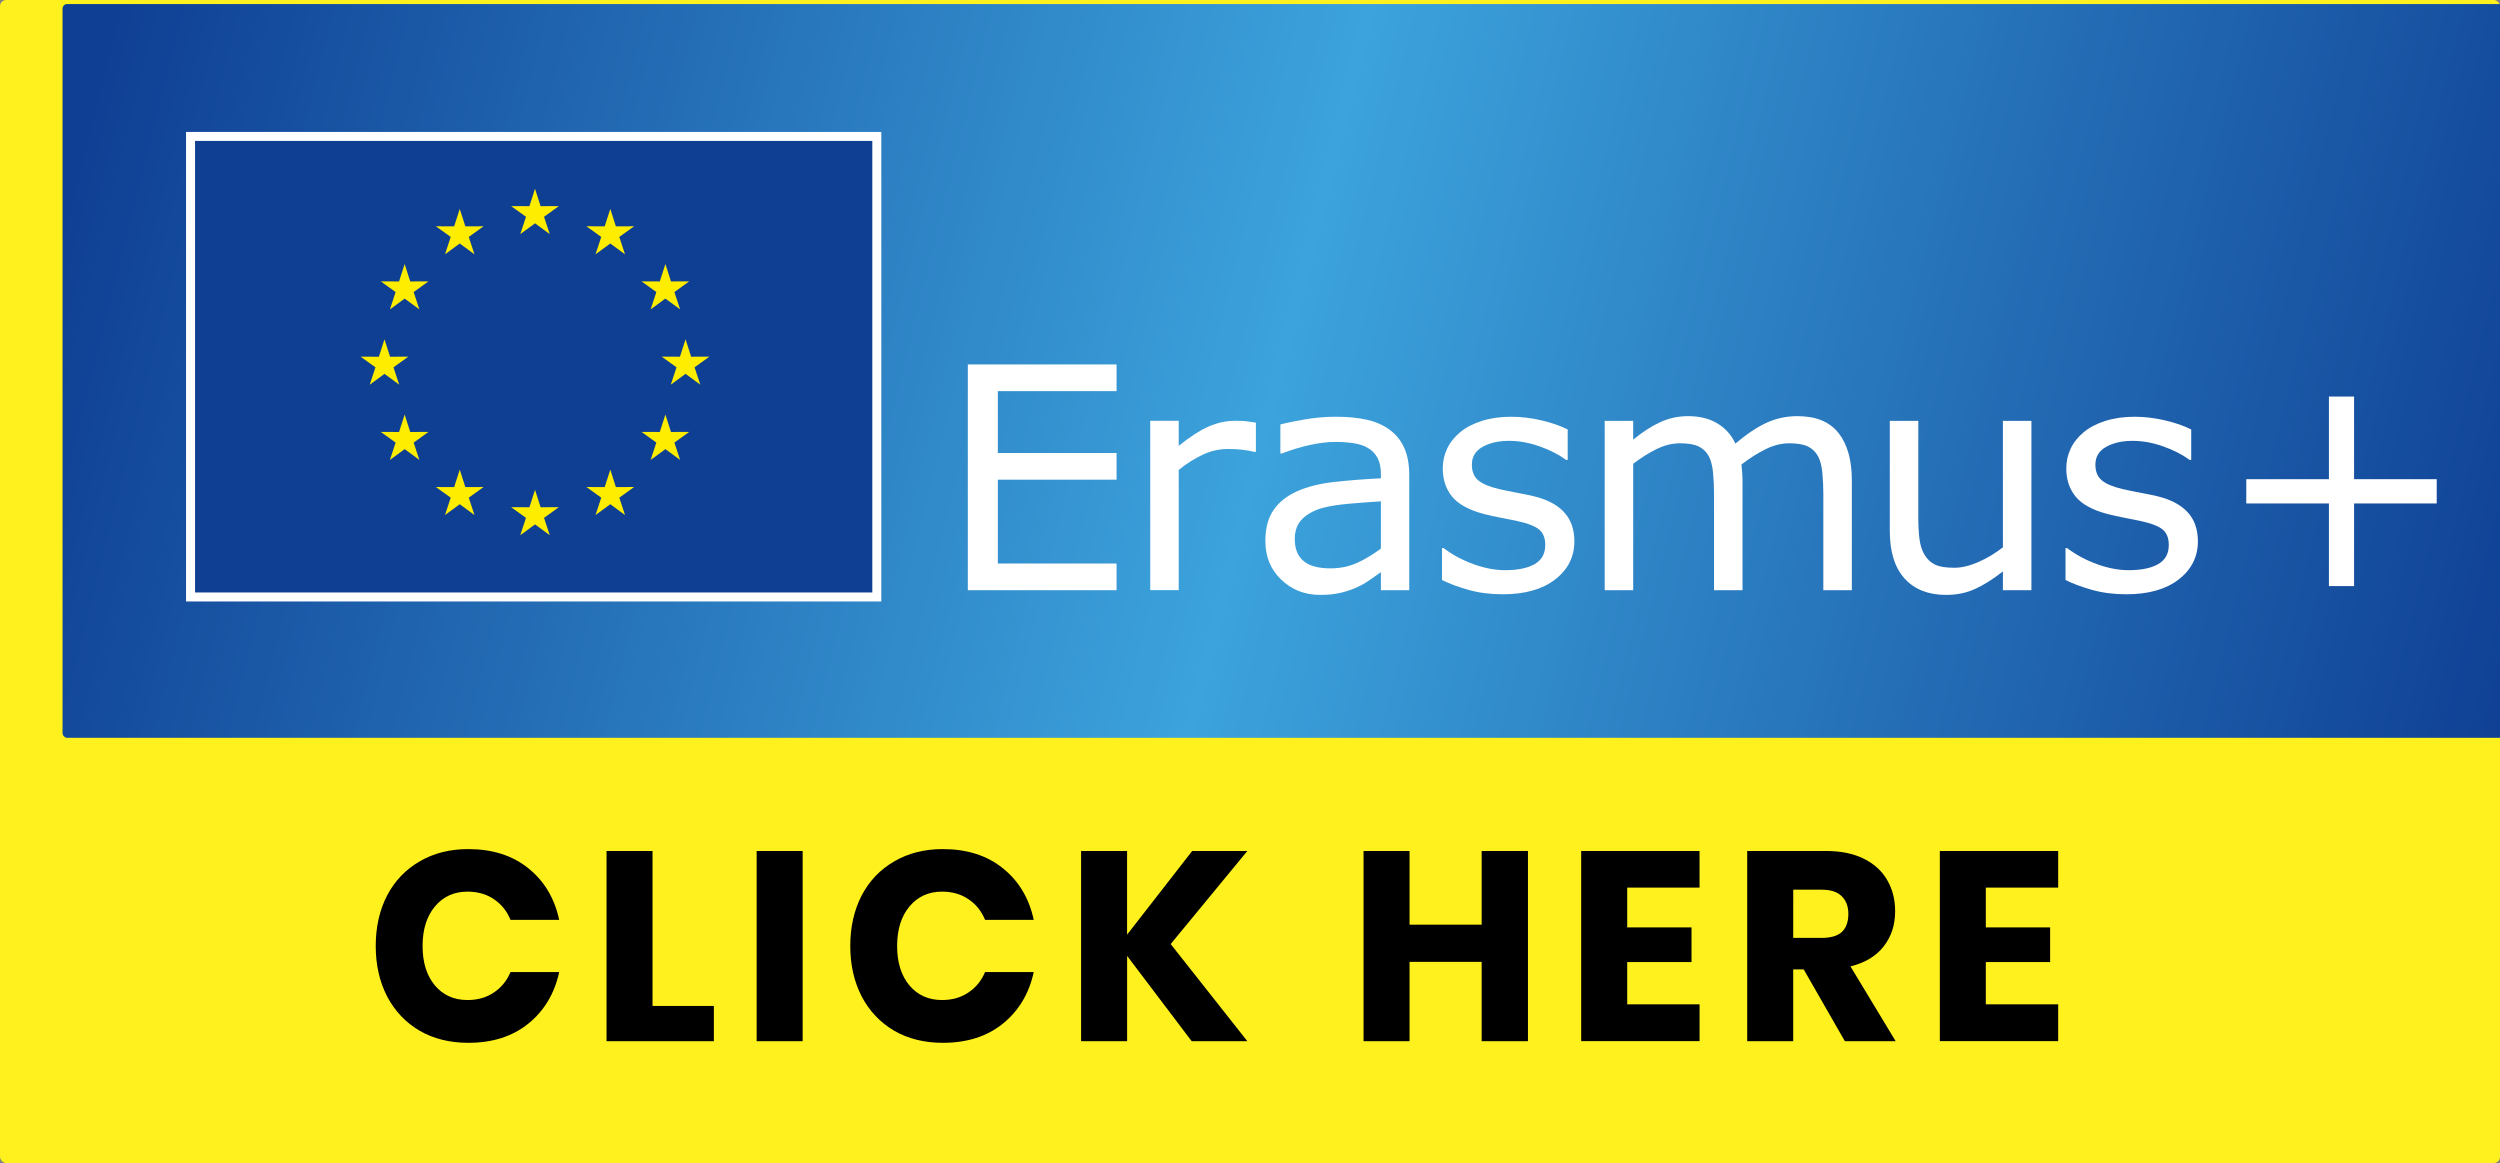 <?xml version="1.0" encoding="UTF-8" standalone="no"?>
<!-- Created with Inkscape (http://www.inkscape.org/) -->

<svg
   width="232.32"
   height="108.079"
   viewBox="0 0 61.468 28.596"
   version="1.1"
   id="svg1"
   inkscape:version="1.4 (86a8ad7, 2024-10-11)"
   sodipodi:docname="erasmus-plus-logo-cta-v2.svg"
   xmlns:inkscape="http://www.inkscape.org/namespaces/inkscape"
   xmlns:sodipodi="http://sodipodi.sourceforge.net/DTD/sodipodi-0.dtd"
   xmlns:xlink="http://www.w3.org/1999/xlink"
   xmlns="http://www.w3.org/2000/svg"
   xmlns:svg="http://www.w3.org/2000/svg">
  <rect x="0" y="0" width="61.468" height="28.596" fill="#808080" stroke="none"/>
  <sodipodi:namedview
     id="namedview1"
     pagecolor="#fff11e"
     bordercolor="#000000"
     borderopacity="0.25"
     inkscape:showpageshadow="2"
     inkscape:pageopacity="0.0"
     inkscape:pagecheckerboard="0"
     inkscape:deskcolor="#d1d1d1"
     inkscape:document-units="mm"
     inkscape:zoom="2.8284271"
     inkscape:cx="104.29825"
     inkscape:cy="94.221979"
     inkscape:window-width="1920"
     inkscape:window-height="1057"
     inkscape:window-x="-8"
     inkscape:window-y="-8"
     inkscape:window-maximized="1"
     inkscape:current-layer="layer1"
     showguides="true">
    <sodipodi:guide
       position="138.165,167.945"
       orientation="0,-1"
       id="guide3"
       inkscape:locked="false" />
    <sodipodi:guide
       position="145.779,150.382"
       orientation="0,-1"
       id="guide4"
       inkscape:locked="false" />
    <sodipodi:guide
       position="74.302,179.612"
       orientation="1,0"
       id="guide5"
       inkscape:locked="false" />
  </sodipodi:namedview>
  <defs
     id="defs1">
    <linearGradient
       id="linearGradient1"
       inkscape:collect="always">
      <stop
         style="stop-color:#0f3f94;stop-opacity:1;"
         offset="0"
         id="stop1" />
      <stop
         style="stop-color:#3ca3dc;stop-opacity:1;"
         offset="0.486"
         id="stop3" />
      <stop
         style="stop-color:#0f3f94;stop-opacity:1;"
         offset="1"
         id="stop2" />
    </linearGradient>
    <linearGradient
       x1="0"
       y1="0"
       x2="1"
       y2="0"
       gradientUnits="userSpaceOnUse"
       gradientTransform="matrix(53.693,31,-31,53.693,78.235,132.977)"
       spreadMethod="pad"
       id="linearGradient517">
      <stop
         style="stop-opacity:1;stop-color:#0f3f94 icc-color(sRGB IEC61966-2.1, 0.059, 0.247, 0.58);"
         offset="0"
         id="stop515" />
      <stop
         style="stop-opacity:1;stop-color:#3ca3dc icc-color(sRGB IEC61966-2.1, 0.235, 0.639, 0.863);"
         offset="0.473"
         id="stop516" />
      <stop
         style="stop-opacity:1;stop-color:#0f3f94 icc-color(sRGB IEC61966-2.1, 0.059, 0.247, 0.58);"
         offset="1"
         id="stop517" />
    </linearGradient>
    <clipPath
       clipPathUnits="userSpaceOnUse"
       id="clipPath519">
      <path
         d="m 326.996,612.548 h 174.239 v 49.759 H 326.996 Z"
         transform="translate(-400.202,-621.714)"
         id="path519" />
    </clipPath>
    <clipPath
       clipPathUnits="userSpaceOnUse"
       id="clipPath521">
      <path
         d="m 326.995,612.548 h 174.239 v 49.759 H 326.995 Z"
         transform="translate(-409.898,-631.338)"
         id="path521" />
    </clipPath>
    <clipPath
       clipPathUnits="userSpaceOnUse"
       id="clipPath523">
      <path
         d="m 326.995,612.548 h 174.239 v 49.759 H 326.995 Z"
         transform="translate(-418.596,-624.616)"
         id="path523" />
    </clipPath>
    <clipPath
       clipPathUnits="userSpaceOnUse"
       id="clipPath525">
      <path
         d="m 326.995,612.548 h 174.239 v 49.759 H 326.995 Z"
         transform="translate(-432.059,-625.112)"
         id="path525" />
    </clipPath>
    <clipPath
       clipPathUnits="userSpaceOnUse"
       id="clipPath527">
      <path
         d="m 326.995,612.548 h 174.239 v 49.759 H 326.995 Z"
         transform="translate(-451.367,-621.714)"
         id="path527" />
    </clipPath>
    <clipPath
       clipPathUnits="userSpaceOnUse"
       id="clipPath529">
      <path
         d="m 326.995,612.548 h 174.239 v 49.759 H 326.995 Z"
         transform="translate(-463.864,-621.714)"
         id="path529" />
    </clipPath>
    <clipPath
       clipPathUnits="userSpaceOnUse"
       id="clipPath531">
      <path
         d="m 326.995,612.548 h 174.239 v 49.759 H 326.995 Z"
         transform="translate(-475.448,-625.112)"
         id="path531" />
    </clipPath>
    <clipPath
       clipPathUnits="userSpaceOnUse"
       id="clipPath533">
      <path
         d="m 326.995,612.548 h 174.239 v 49.759 H 326.995 Z"
         transform="translate(-492.067,-627.75)"
         id="path533" />
    </clipPath>
    <clipPath
       clipPathUnits="userSpaceOnUse"
       id="clipPath535">
      <path
         d="m 326.995,612.548 h 174.239 v 49.759 H 326.995 Z"
         transform="translate(2.5000001e-5)"
         id="path535" />
    </clipPath>
    <clipPath
       clipPathUnits="userSpaceOnUse"
       id="clipPath537">
      <path
         d="m 326.995,612.548 h 174.239 v 49.759 H 326.995 Z"
         transform="translate(2.5000001e-5)"
         id="path537" />
    </clipPath>
    <clipPath
       clipPathUnits="userSpaceOnUse"
       id="clipPath539">
      <path
         d="m 326.995,612.548 h 174.239 v 49.759 H 326.995 Z"
         transform="translate(-359.734,-649.649)"
         id="path539" />
    </clipPath>
    <clipPath
       clipPathUnits="userSpaceOnUse"
       id="clipPath541">
      <path
         d="m 326.995,612.548 h 174.239 v 49.759 H 326.995 Z"
         transform="translate(-354.496,-648.246)"
         id="path541" />
    </clipPath>
    <clipPath
       clipPathUnits="userSpaceOnUse"
       id="clipPath543">
      <path
         d="m 326.995,612.548 h 174.239 v 49.759 H 326.995 Z"
         transform="translate(-350.662,-644.411)"
         id="path543" />
    </clipPath>
    <clipPath
       clipPathUnits="userSpaceOnUse"
       id="clipPath545">
      <path
         d="m 326.995,612.548 h 174.239 v 49.759 H 326.995 Z"
         transform="translate(-349.259,-639.174)"
         id="path545" />
    </clipPath>
    <clipPath
       clipPathUnits="userSpaceOnUse"
       id="clipPath547">
      <path
         d="m 326.995,612.548 h 174.239 v 49.759 H 326.995 Z"
         transform="translate(-350.663,-633.936)"
         id="path547" />
    </clipPath>
    <clipPath
       clipPathUnits="userSpaceOnUse"
       id="clipPath549">
      <path
         d="m 326.995,612.548 h 174.239 v 49.759 H 326.995 Z"
         transform="translate(-354.497,-630.102)"
         id="path549" />
    </clipPath>
    <clipPath
       clipPathUnits="userSpaceOnUse"
       id="clipPath551">
      <path
         d="m 326.995,612.548 h 174.239 v 49.759 H 326.995 Z"
         transform="translate(-359.735,-628.699)"
         id="path551" />
    </clipPath>
    <clipPath
       clipPathUnits="userSpaceOnUse"
       id="clipPath553">
      <path
         d="m 326.995,612.548 h 174.239 v 49.759 H 326.995 Z"
         transform="translate(-364.973,-630.102)"
         id="path553" />
    </clipPath>
    <clipPath
       clipPathUnits="userSpaceOnUse"
       id="clipPath555">
      <path
         d="m 326.995,612.548 h 174.239 v 49.759 H 326.995 Z"
         transform="translate(-368.807,-633.936)"
         id="path555" />
    </clipPath>
    <clipPath
       clipPathUnits="userSpaceOnUse"
       id="clipPath557">
      <path
         d="m 326.995,612.548 h 174.239 v 49.759 H 326.995 Z"
         transform="translate(-370.21,-639.175)"
         id="path557" />
    </clipPath>
    <clipPath
       clipPathUnits="userSpaceOnUse"
       id="clipPath559">
      <path
         d="m 326.995,612.548 h 174.239 v 49.759 H 326.995 Z"
         transform="translate(-368.807,-644.412)"
         id="path559" />
    </clipPath>
    <clipPath
       clipPathUnits="userSpaceOnUse"
       id="clipPath561">
      <path
         d="m 326.995,612.548 h 174.239 v 49.759 H 326.995 Z"
         transform="translate(-364.972,-648.246)"
         id="path561" />
    </clipPath>
    <linearGradient
       inkscape:collect="always"
       xlink:href="#linearGradient1"
       id="linearGradient2"
       x1="51.43"
       y1="97.95"
       x2="143.444"
       y2="120.892"
       gradientUnits="userSpaceOnUse"
       gradientTransform="matrix(2.45,0,0,2.45,3568.072,5.161)" />
    <linearGradient
       x1="0"
       y1="0"
       x2="1"
       y2="0"
       gradientUnits="userSpaceOnUse"
       gradientTransform="matrix(53.693,30.999,-30.999,53.693,73.911,52.138)"
       spreadMethod="pad"
       id="linearGradient517-7">
      <stop
         style="stop-opacity:1;stop-color:#0f3f94 icc-color(sRGB IEC61966-2.1, 0.059, 0.247, 0.58);"
         offset="0"
         id="stop515-6" />
      <stop
         style="stop-opacity:1;stop-color:#3ca3dc icc-color(sRGB IEC61966-2.1, 0.235, 0.639, 0.863);"
         offset="0.473"
         id="stop516-1" />
      <stop
         style="stop-opacity:1;stop-color:#0f3f94 icc-color(sRGB IEC61966-2.1, 0.059, 0.247, 0.58);"
         offset="1"
         id="stop517-4" />
    </linearGradient>
  </defs>
  <g
     inkscape:groupmode="layer"
     id="layer2"
     inkscape:label="base">
    <rect
       style="fill:#fff11e;stroke-width:4.079;stroke-linecap:round;stroke-linejoin:round;paint-order:stroke fill markers;fill-opacity:1"
       id="rect2"
       width="61.468"
       height="28.596"
       x="4.4408921e-16"
       y="-7.1054274e-15"
       ry="0.151" />
  </g>
  <g
     inkscape:label="Layer 1"
     inkscape:groupmode="layer"
     id="layer1">
    <g
       id="g924"
       transform="matrix(0.265,0,0,0.265,-976.475,-63.284)"
       style="display:inline">
      <rect
         style="display:inline;fill:url(#linearGradient2);stroke-width:11.279;stroke-linecap:round;stroke-linejoin:round;paint-order:stroke fill markers"
         id="rect1"
         width="232.32"
         height="68.079"
         x="3690.614"
         y="239.183"
         ry="0.423" />
      <path
         id="path518"
         d="M 0,0 H -10.353 V 15.714 H 0 V 13.856 H -8.263 V 9.55 H 0 V 7.693 H -8.263 V 1.857 H 0 Z"
         style="fill:#ffffff;fill-opacity:1;fill-rule:nonzero;stroke:none"
         transform="matrix(1.333,0,0,-1.333,3788.408,293.568)"
         clip-path="url(#clipPath519)" />
      <path
         id="path520"
         d="m 0,0 h -0.105 c -0.296,0.07 -0.583,0.121 -0.86,0.153 -0.279,0.032 -0.607,0.048 -0.987,0.048 -0.612,0 -1.203,-0.136 -1.773,-0.407 -0.57,-0.271 -1.119,-0.621 -1.647,-1.05 V -9.624 H -7.355 V 2.164 h 1.983 V 0.422 c 0.788,0.633 1.483,1.082 2.085,1.346 0.601,0.263 1.215,0.396 1.841,0.396 0.345,0 0.595,-0.009 0.75,-0.027 C -0.542,2.12 -0.31,2.086 0,2.037 Z"
         style="fill:#ffffff;fill-opacity:1;fill-rule:nonzero;stroke:none"
         transform="matrix(1.333,0,0,-1.333,3801.336,280.735)"
         clip-path="url(#clipPath521)" />
      <path
         id="path522"
         d="M 0,0 V 3.282 C -0.605,3.247 -1.317,3.194 -2.137,3.124 -2.957,3.053 -3.606,2.951 -4.084,2.818 -4.654,2.656 -5.115,2.404 -5.466,2.063 -5.818,1.722 -5.994,1.252 -5.994,0.654 c 0,-0.675 0.204,-1.183 0.612,-1.525 0.408,-0.341 1.031,-0.511 1.868,-0.511 0.696,0 1.333,0.135 1.91,0.406 C -1.027,-0.705 -0.492,-0.38 0,0 M 1.974,-2.902 H 0 v 1.256 c -0.176,-0.12 -0.413,-0.287 -0.712,-0.501 -0.299,-0.215 -0.589,-0.386 -0.871,-0.513 -0.331,-0.161 -0.711,-0.296 -1.14,-0.405 -0.429,-0.11 -0.932,-0.164 -1.509,-0.164 -1.062,0 -1.963,0.352 -2.701,1.055 -0.739,0.704 -1.108,1.601 -1.108,2.691 0,0.894 0.191,1.617 0.575,2.169 0.383,0.552 0.93,0.986 1.641,1.303 0.718,0.317 1.579,0.531 2.585,0.644 1.006,0.112 2.086,0.197 3.24,0.253 v 0.306 c 0,0.45 -0.079,0.823 -0.237,1.119 -0.159,0.295 -0.385,0.528 -0.681,0.697 -0.281,0.161 -0.619,0.27 -1.013,0.326 -0.394,0.057 -0.806,0.085 -1.235,0.085 -0.521,0 -1.101,-0.069 -1.741,-0.206 -0.64,-0.137 -1.302,-0.336 -1.984,-0.596 h -0.106 v 2.016 c 0.387,0.105 0.946,0.221 1.678,0.348 0.732,0.127 1.453,0.19 2.164,0.19 0.83,0 1.553,-0.069 2.168,-0.206 C -0.371,8.828 0.162,8.594 0.612,8.263 1.055,7.939 1.393,7.521 1.625,7.008 1.857,6.494 1.974,5.857 1.974,5.097 Z"
         style="fill:#ffffff;fill-opacity:1;fill-rule:nonzero;stroke:none"
         transform="matrix(1.333,0,0,-1.333,3812.933,289.699)"
         clip-path="url(#clipPath523)" />
      <path
         id="path524"
         d="m 0,0 c 0,-1.077 -0.445,-1.96 -1.335,-2.649 -0.89,-0.69 -2.105,-1.034 -3.646,-1.034 -0.873,0 -1.673,0.103 -2.401,0.311 -0.728,0.208 -1.339,0.434 -1.831,0.681 v 2.226 h 0.106 c 0.626,-0.471 1.322,-0.845 2.089,-1.123 0.767,-0.279 1.502,-0.417 2.206,-0.417 0.872,0 1.555,0.14 2.047,0.422 0.492,0.281 0.739,0.724 0.739,1.33 0,0.464 -0.134,0.816 -0.401,1.055 -0.268,0.239 -0.781,0.443 -1.541,0.612 -0.282,0.063 -0.649,0.137 -1.103,0.221 -0.454,0.085 -0.867,0.176 -1.24,0.275 -1.034,0.274 -1.768,0.677 -2.2,1.208 -0.433,0.531 -0.649,1.184 -0.649,1.958 0,0.485 0.1,0.943 0.301,1.372 0.2,0.429 0.504,0.813 0.912,1.15 0.394,0.331 0.896,0.593 1.504,0.786 0.609,0.194 1.289,0.29 2.042,0.29 0.704,0 1.416,-0.086 2.137,-0.258 0.721,-0.172 1.321,-0.382 1.8,-0.628 V 5.667 H -0.57 C -1.076,6.039 -1.692,6.355 -2.417,6.611 -3.141,6.868 -3.852,6.997 -4.548,6.997 -5.273,6.997 -5.885,6.858 -6.385,6.58 -6.884,6.302 -7.134,5.888 -7.134,5.34 -7.134,4.854 -6.983,4.488 -6.68,4.242 -6.385,3.996 -5.906,3.795 -5.245,3.641 -4.879,3.556 -4.469,3.472 -4.016,3.387 -3.562,3.303 -3.184,3.225 -2.881,3.155 -1.96,2.944 -1.249,2.582 -0.749,2.068 -0.25,1.548 0,0.858 0,0"
         style="fill:#ffffff;fill-opacity:1;fill-rule:nonzero;stroke:none"
         transform="matrix(1.333,0,0,-1.333,3830.884,289.037)"
         clip-path="url(#clipPath525)" />
      <path
         id="path526"
         d="m 0,0 h -1.984 v 6.712 c 0,0.506 -0.023,0.995 -0.069,1.467 -0.045,0.471 -0.142,0.847 -0.29,1.129 -0.162,0.302 -0.394,0.531 -0.696,0.686 -0.303,0.154 -0.739,0.232 -1.309,0.232 -0.556,0 -1.112,-0.139 -1.667,-0.417 C -6.571,9.531 -7.127,9.178 -7.683,8.749 -7.662,8.586 -7.644,8.398 -7.63,8.184 -7.616,7.969 -7.609,7.756 -7.609,7.545 V 0 h -1.984 v 6.712 c 0,0.52 -0.023,1.014 -0.068,1.483 -0.046,0.467 -0.143,0.842 -0.291,1.123 -0.161,0.303 -0.394,0.53 -0.696,0.681 -0.303,0.151 -0.739,0.227 -1.309,0.227 -0.542,0 -1.085,-0.134 -1.63,-0.401 -0.545,-0.267 -1.089,-0.609 -1.631,-1.024 V 0 h -1.984 v 11.788 h 1.984 v -1.309 c 0.619,0.513 1.237,0.915 1.852,1.203 0.616,0.289 1.272,0.433 1.968,0.433 0.803,0 1.483,-0.169 2.043,-0.507 0.559,-0.337 0.976,-0.805 1.25,-1.403 0.802,0.675 1.534,1.162 2.195,1.461 0.662,0.3 1.368,0.449 2.121,0.449 1.295,0 2.25,-0.392 2.866,-1.177 C -0.308,10.154 0,9.058 0,7.651 Z"
         style="fill:#ffffff;fill-opacity:1;fill-rule:nonzero;stroke:none"
         transform="matrix(1.333,0,0,-1.333,3856.628,293.568)"
         clip-path="url(#clipPath527)" />
      <path
         id="path528"
         d="M 0,0 H -1.984 V 1.309 C -2.653,0.781 -3.293,0.376 -3.905,0.095 c -0.612,-0.282 -1.287,-0.422 -2.026,-0.422 -1.238,0 -2.202,0.378 -2.891,1.134 -0.69,0.756 -1.035,1.866 -1.035,3.33 v 7.651 h 1.984 V 5.076 c 0,-0.598 0.028,-1.11 0.085,-1.536 0.056,-0.425 0.175,-0.789 0.359,-1.092 0.189,-0.309 0.436,-0.535 0.738,-0.675 0.303,-0.141 0.742,-0.211 1.319,-0.211 0.514,0 1.075,0.134 1.684,0.401 0.608,0.267 1.176,0.608 1.704,1.023 v 8.802 H 0 Z"
         style="fill:#ffffff;fill-opacity:1;fill-rule:nonzero;stroke:none"
         transform="matrix(1.333,0,0,-1.333,3873.29,293.568)"
         clip-path="url(#clipPath529)" />
      <path
         id="path530"
         d="m 0,0 c 0,-1.077 -0.445,-1.96 -1.335,-2.649 -0.89,-0.69 -2.105,-1.034 -3.646,-1.034 -0.873,0 -1.673,0.103 -2.401,0.311 -0.728,0.208 -1.338,0.434 -1.831,0.681 v 2.226 h 0.106 c 0.626,-0.471 1.322,-0.845 2.089,-1.123 0.767,-0.279 1.502,-0.417 2.206,-0.417 0.872,0 1.555,0.14 2.047,0.422 0.492,0.281 0.739,0.724 0.739,1.33 0,0.464 -0.134,0.816 -0.401,1.055 -0.268,0.239 -0.781,0.443 -1.541,0.612 -0.282,0.063 -0.649,0.137 -1.103,0.221 -0.453,0.085 -0.867,0.176 -1.24,0.275 -1.034,0.274 -1.767,0.677 -2.2,1.208 -0.433,0.531 -0.649,1.184 -0.649,1.958 0,0.485 0.1,0.943 0.301,1.372 0.2,0.429 0.504,0.813 0.912,1.15 0.394,0.331 0.896,0.593 1.504,0.786 0.609,0.194 1.29,0.29 2.042,0.29 0.704,0 1.416,-0.086 2.137,-0.258 0.721,-0.172 1.321,-0.382 1.8,-0.628 V 5.667 H -0.57 C -1.076,6.039 -1.692,6.355 -2.417,6.611 -3.141,6.868 -3.852,6.997 -4.548,6.997 -5.273,6.997 -5.885,6.858 -6.385,6.58 -6.884,6.302 -7.134,5.888 -7.134,5.34 -7.134,4.854 -6.983,4.488 -6.68,4.242 -6.385,3.996 -5.906,3.795 -5.245,3.641 -4.879,3.556 -4.469,3.472 -4.015,3.387 -3.562,3.303 -3.184,3.225 -2.881,3.155 -1.959,2.944 -1.249,2.582 -0.749,2.068 -0.25,1.548 0,0.858 0,0"
         style="fill:#ffffff;fill-opacity:1;fill-rule:nonzero;stroke:none"
         transform="matrix(1.333,0,0,-1.333,3888.736,289.037)"
         clip-path="url(#clipPath531)" />
      <path
         id="path532"
         d="M 0,0 H -5.752 V -5.752 H -7.503 V 0 h -5.752 v 1.689 h 5.752 V 7.44 h 1.751 V 1.689 H 0 Z"
         style="fill:#ffffff;fill-opacity:1;fill-rule:nonzero;stroke:none"
         transform="matrix(1.333,0,0,-1.333,3910.895,285.519)"
         clip-path="url(#clipPath533)" />
      <path
         id="path534"
         d="m 383.928,653.767 h -48.393 v -32.679 h 48.393 z"
         style="fill:#ffffff;fill-opacity:1;fill-rule:nonzero;stroke:none"
         transform="matrix(1.333,0,0,-1.333,3254.805,1122.52)"
         clip-path="url(#clipPath535)" />
      <path
         id="path536"
         d="m 383.302,653.141 h -47.141 v -31.427 h 47.141 z"
         style="fill:#0f3f93;fill-opacity:1;fill-rule:nonzero;stroke:none"
         transform="matrix(1.333,0,0,-1.333,3254.805,1122.52)"
         clip-path="url(#clipPath537)" />
      <path
         id="path538"
         d="M 0,0 0.388,-1.213 1.658,-1.208 0.626,-1.951 1.025,-3.158 0,-2.406 l -1.027,-0.753 0.399,1.208 -1.034,0.743 1.272,-0.005 z"
         style="fill:#ffed00;fill-opacity:1;fill-rule:nonzero;stroke:none"
         transform="matrix(1.333,0,0,-1.333,3734.451,256.321)"
         clip-path="url(#clipPath539)" />
      <path
         id="path540"
         d="M 0,0 0.388,-1.213 1.659,-1.208 0.626,-1.95 1.025,-3.158 0,-2.406 l -1.027,-0.753 0.399,1.209 -1.034,0.742 1.272,-0.005 z"
         style="fill:#ffed00;fill-opacity:1;fill-rule:nonzero;stroke:none"
         transform="matrix(1.333,0,0,-1.333,3727.467,258.192)"
         clip-path="url(#clipPath541)" />
      <path
         id="path542"
         d="M 0,0 0.388,-1.213 1.658,-1.207 0.626,-1.95 1.025,-3.158 0,-2.406 l -1.027,-0.753 0.399,1.208 -1.034,0.744 1.272,-0.006 z"
         style="fill:#ffed00;fill-opacity:1;fill-rule:nonzero;stroke:none"
         transform="matrix(1.333,0,0,-1.333,3722.355,263.305)"
         clip-path="url(#clipPath543)" />
      <path
         id="path544"
         d="M 0,0 0.388,-1.213 1.658,-1.208 0.626,-1.95 1.025,-3.158 0,-2.406 l -1.027,-0.753 0.399,1.208 -1.034,0.743 1.272,-0.005 z"
         style="fill:#ffed00;fill-opacity:1;fill-rule:nonzero;stroke:none"
         transform="matrix(1.333,0,0,-1.333,3720.484,270.289)"
         clip-path="url(#clipPath545)" />
      <path
         id="path546"
         d="M 0,0 0.388,-1.213 1.658,-1.208 0.626,-1.95 1.025,-3.158 0,-2.406 l -1.028,-0.753 0.4,1.208 -1.035,0.743 1.273,-0.005 z"
         style="fill:#ffed00;fill-opacity:1;fill-rule:nonzero;stroke:none"
         transform="matrix(1.333,0,0,-1.333,3722.356,277.272)"
         clip-path="url(#clipPath547)" />
      <path
         id="path548"
         d="M 0,0 0.388,-1.213 1.658,-1.208 0.626,-1.95 1.025,-3.158 0,-2.406 l -1.028,-0.753 0.4,1.208 -1.035,0.743 1.273,-0.005 z"
         style="fill:#ffed00;fill-opacity:1;fill-rule:nonzero;stroke:none"
         transform="matrix(1.333,0,0,-1.333,3727.468,282.384)"
         clip-path="url(#clipPath549)" />
      <path
         id="path550"
         d="M 0,0 0.388,-1.213 1.658,-1.208 0.626,-1.95 1.025,-3.158 0,-2.406 l -1.028,-0.753 0.399,1.208 -1.033,0.743 1.272,-0.005 z"
         style="fill:#ffed00;fill-opacity:1;fill-rule:nonzero;stroke:none"
         transform="matrix(1.333,0,0,-1.333,3734.452,284.255)"
         clip-path="url(#clipPath551)" />
      <path
         id="path552"
         d="M 0,0 0.388,-1.213 1.658,-1.207 0.625,-1.95 1.025,-3.158 0,-2.405 -1.028,-3.158 -0.629,-1.95 -1.663,-1.207 -0.39,-1.213 Z"
         style="fill:#ffed00;fill-opacity:1;fill-rule:nonzero;stroke:none"
         transform="matrix(1.333,0,0,-1.333,3741.436,282.384)"
         clip-path="url(#clipPath553)" />
      <path
         id="path554"
         d="m 0,0 0.388,-1.213 1.27,0.005 -1.033,-0.742 0.4,-1.208 -1.025,0.752 -1.028,-0.753 0.399,1.208 -1.034,0.743 1.273,-0.005 z"
         style="fill:#ffed00;fill-opacity:1;fill-rule:nonzero;stroke:none"
         transform="matrix(1.333,0,0,-1.333,3746.548,277.271)"
         clip-path="url(#clipPath555)" />
      <path
         id="path556"
         d="m 0,0 0.388,-1.213 1.27,0.005 -1.033,-0.742 0.4,-1.208 -1.026,0.752 -1.027,-0.753 0.399,1.208 -1.034,0.743 1.273,-0.005 z"
         style="fill:#ffed00;fill-opacity:1;fill-rule:nonzero;stroke:none"
         transform="matrix(1.333,0,0,-1.333,3748.419,270.287)"
         clip-path="url(#clipPath557)" />
      <path
         id="path558"
         d="m 0,0 0.388,-1.213 1.27,0.005 -1.033,-0.743 0.4,-1.207 -1.026,0.752 -1.027,-0.753 0.399,1.208 -1.034,0.744 1.273,-0.006 z"
         style="fill:#ffed00;fill-opacity:1;fill-rule:nonzero;stroke:none"
         transform="matrix(1.333,0,0,-1.333,3746.548,263.304)"
         clip-path="url(#clipPath559)" />
      <path
         id="path560"
         d="M 0,0 0.388,-1.213 1.658,-1.208 0.625,-1.95 1.024,-3.158 0,-2.406 l -1.028,-0.753 0.4,1.208 -1.035,0.744 1.273,-0.006 z"
         style="fill:#ffed00;fill-opacity:1;fill-rule:nonzero;stroke:none"
         transform="matrix(1.333,0,0,-1.333,3741.435,258.192)"
         clip-path="url(#clipPath561)" />
    </g>
    <path
       style="font-weight:bold;font-size:6.615px;line-height:1;font-family:POPPINS;-inkscape-font-specification:'POPPINS Bold';text-align:center;letter-spacing:0.529px;text-anchor:middle;stroke-width:4.604;stroke-linecap:round;stroke-linejoin:round;paint-order:stroke fill markers"
       d="m 11.513,20.877 q 0.893,0 1.475,0.47 0.589,0.47 0.761,1.27 h -1.197 q -0.132,-0.324 -0.41,-0.509 -0.271,-0.185 -0.648,-0.185 -0.496,0 -0.8,0.364 -0.304,0.364 -0.304,0.972 0,0.609 0.304,0.972 0.304,0.357 0.8,0.357 0.377,0 0.648,-0.185 0.278,-0.185 0.41,-0.503 h 1.197 q -0.172,0.794 -0.761,1.27 -0.582,0.47 -1.475,0.47 -0.681,0 -1.197,-0.298 -0.516,-0.304 -0.8,-0.847 -0.278,-0.542 -0.278,-1.237 0,-0.695 0.278,-1.237 0.284,-0.542 0.8,-0.84 0.516,-0.304 1.197,-0.304 z m 4.531,3.856 h 1.508 v 0.867 H 14.913 V 20.923 h 1.131 z m 3.691,-3.81 v 4.677 H 18.604 V 20.923 Z m 3.446,-0.046 q 0.893,0 1.475,0.47 0.589,0.47 0.761,1.27 h -1.197 q -0.132,-0.324 -0.41,-0.509 -0.271,-0.185 -0.648,-0.185 -0.496,0 -0.8,0.364 -0.304,0.364 -0.304,0.972 0,0.609 0.304,0.972 0.304,0.357 0.8,0.357 0.377,0 0.648,-0.185 0.278,-0.185 0.41,-0.503 h 1.197 q -0.172,0.794 -0.761,1.27 -0.582,0.47 -1.475,0.47 -0.681,0 -1.197,-0.298 -0.516,-0.304 -0.8,-0.847 -0.278,-0.542 -0.278,-1.237 0,-0.695 0.278,-1.237 0.284,-0.542 0.8,-0.84 0.516,-0.304 1.197,-0.304 z m 5.603,2.335 1.885,2.388 h -1.369 l -1.587,-2.097 v 2.097 H 26.581 V 20.923 h 1.131 v 2.057 l 1.601,-2.057 h 1.356 z m 8.784,-2.289 v 4.677 h -1.138 v -1.951 h -1.773 v 1.951 H 33.526 V 20.923 h 1.131 v 1.812 h 1.773 V 20.923 Z m 2.441,0.9 v 0.979 h 1.581 v 0.853 h -1.581 v 1.038 h 1.779 v 0.906 H 38.877 V 20.923 h 2.91 v 0.9 z m 5.351,3.777 -1.012,-1.766 h -0.258 v 1.766 H 42.959 V 20.923 h 1.931 q 0.556,0 0.939,0.192 0.384,0.192 0.575,0.529 0.192,0.331 0.192,0.761 0,0.509 -0.284,0.867 -0.278,0.357 -0.814,0.489 l 1.111,1.839 z m -1.27,-2.54 h 0.701 q 0.337,0 0.496,-0.146 0.159,-0.152 0.159,-0.443 0,-0.278 -0.165,-0.437 -0.159,-0.159 -0.489,-0.159 h -0.701 z m 4.736,-1.237 v 0.979 h 1.581 v 0.853 h -1.581 v 1.038 h 1.779 v 0.906 H 47.695 V 20.923 h 2.91 v 0.9 z"
       id="text1"
       aria-label="CLICK HERE" />
  </g>
</svg>
